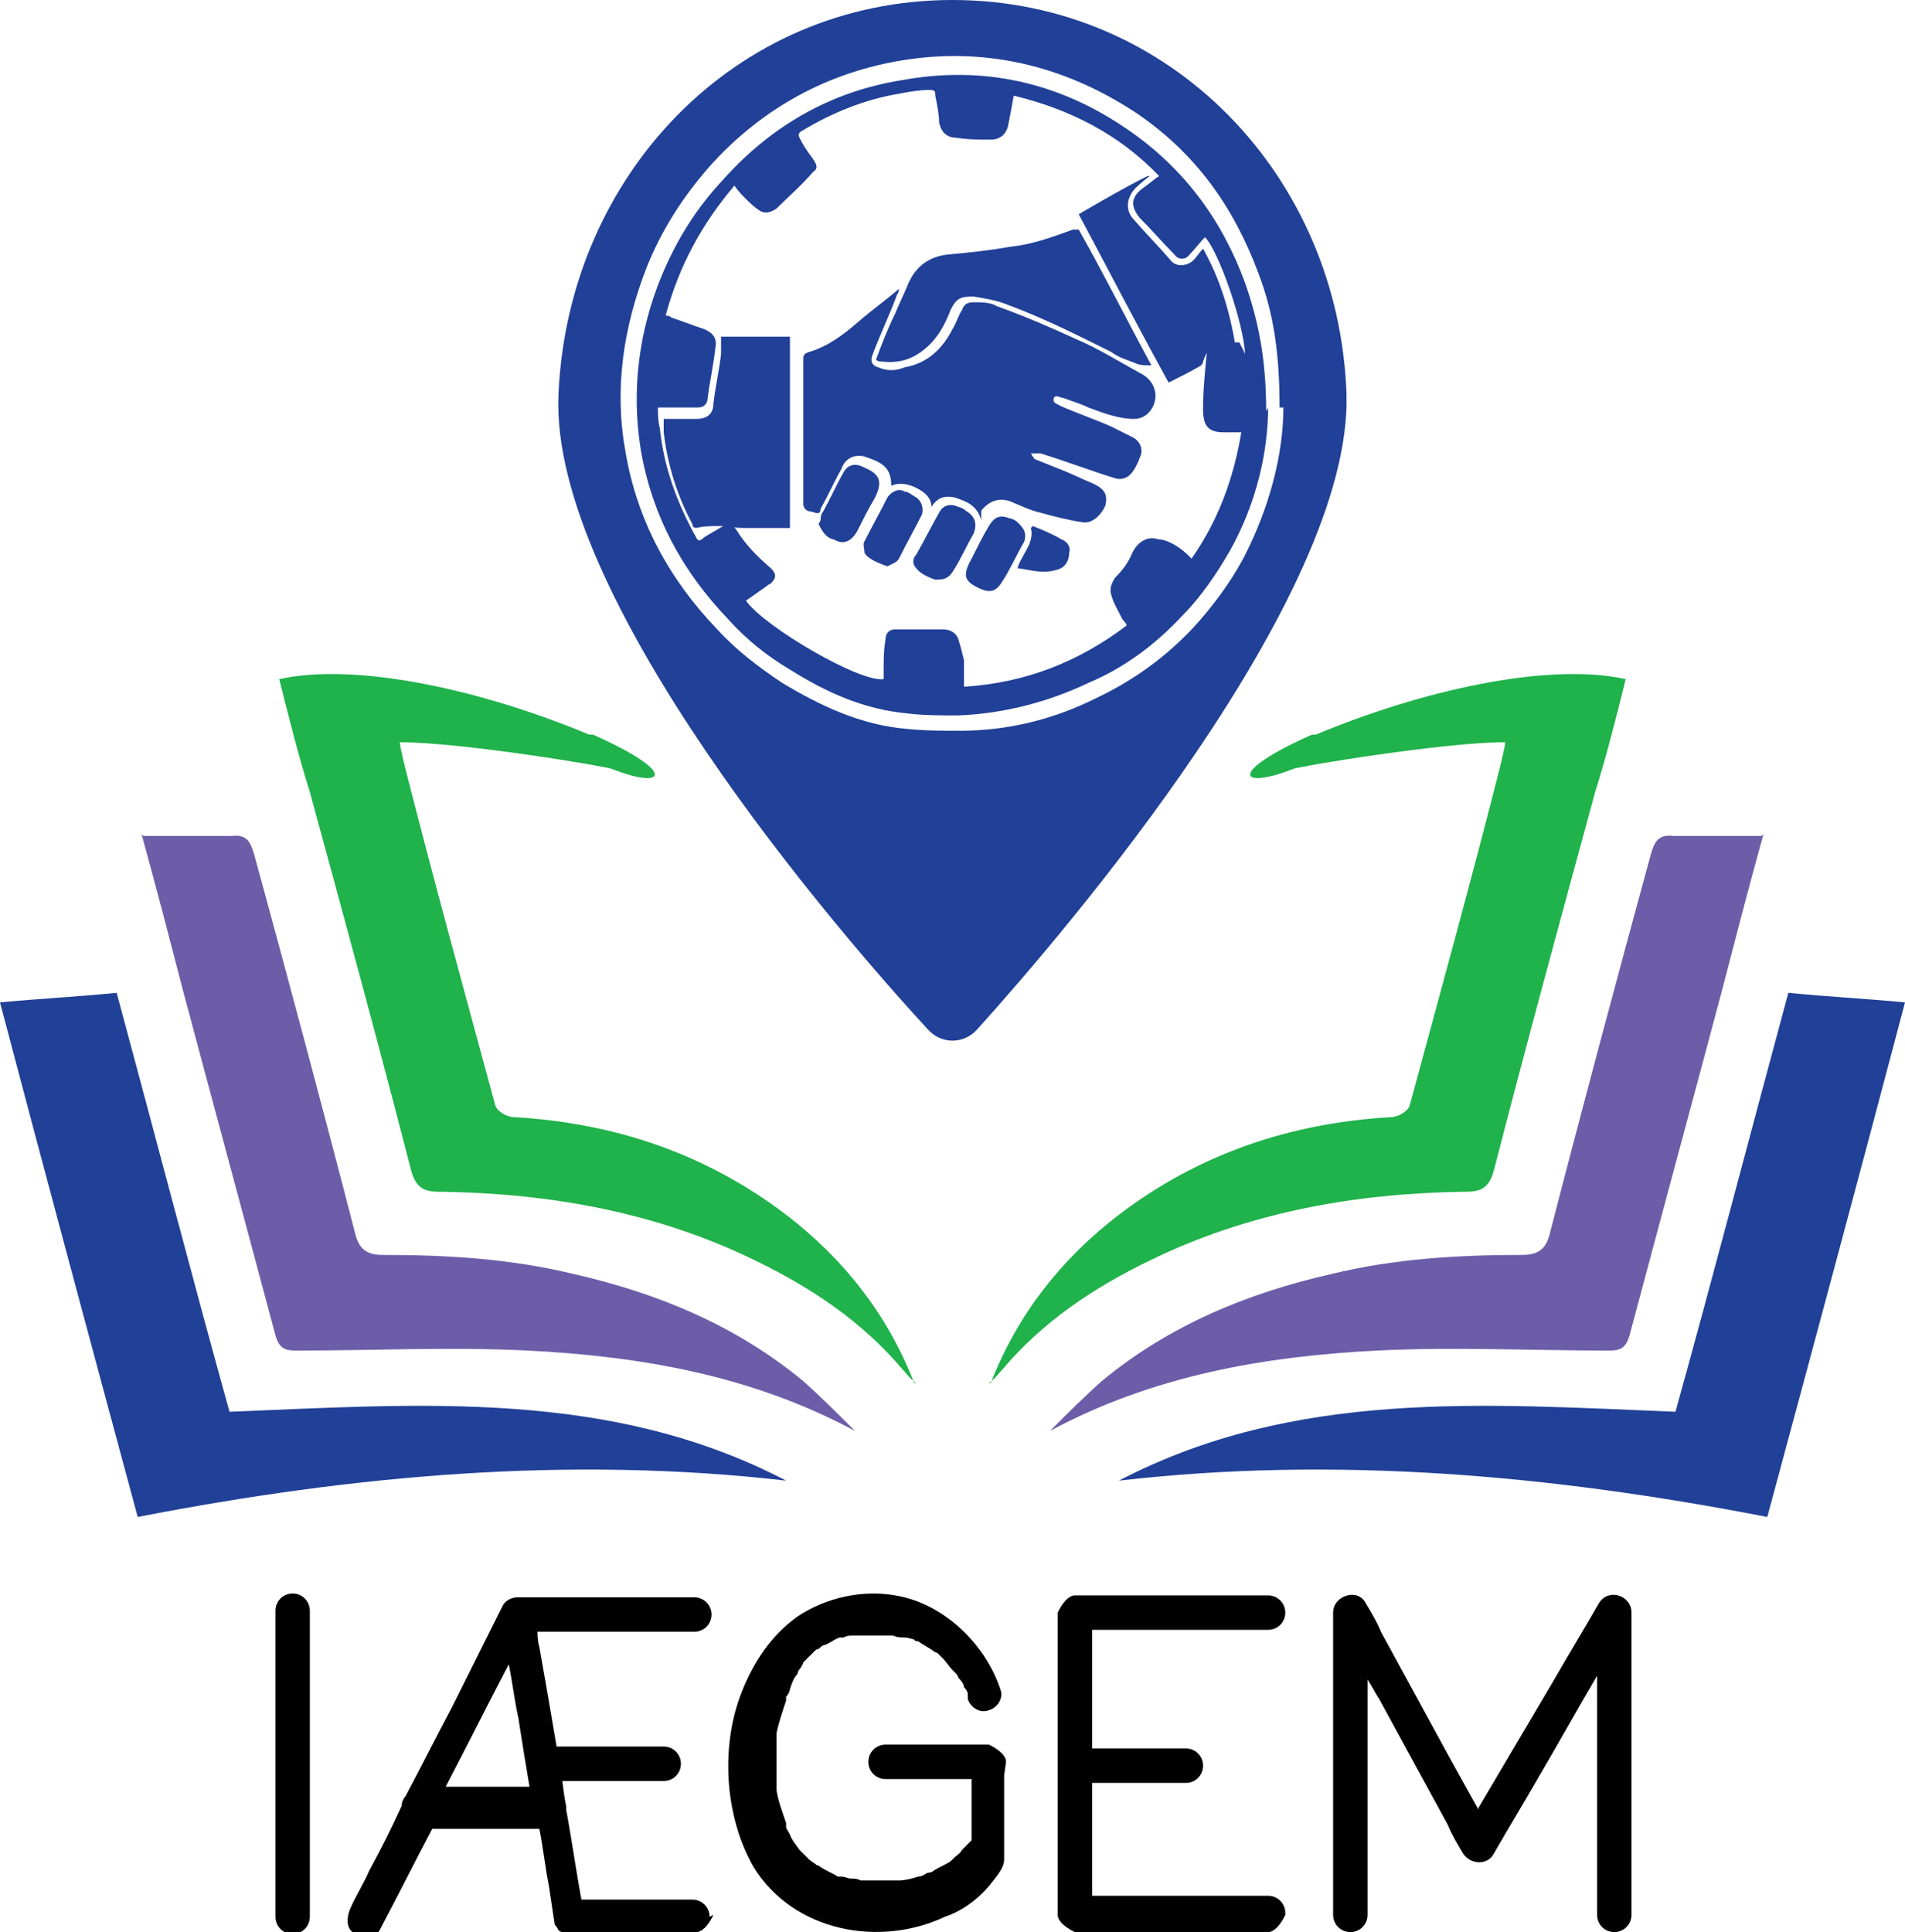 <?xml version="1.0" encoding="UTF-8"?>
<svg id="Layer_2" data-name="Layer 2" xmlns="http://www.w3.org/2000/svg" viewBox="0 0 9.96 10.1">
  <defs>
    <style>
      .cls-1 {
        fill: #6c5da9;
      }

      .cls-1, .cls-2, .cls-3, .cls-4, .cls-5 {
        stroke-width: 0px;
      }

      .cls-2, .cls-3 {
        fill: #214097;
      }

      .cls-3 {
        fill-rule: evenodd;
      }

      .cls-4 {
        fill: #010101;
      }

      .cls-5 {
        fill: #20b24b;
      }
    </style>
  </defs>
  <g id="Layer_1-2" data-name="Layer 1">
    <g>
      <g>
        <g>
          <g>
            <path class="cls-2" d="M6.63,2.13c0,.23-.06.5-.2.75-.07.12-.15.24-.25.34-.14.15-.3.27-.49.35-.21.1-.44.16-.68.17-.09,0-.18,0-.26-.01-.23-.02-.43-.11-.62-.23-.12-.07-.23-.16-.32-.26-.24-.25-.4-.54-.46-.89-.05-.31-.01-.62.11-.91.08-.19.18-.35.32-.5.25-.28.56-.46.93-.52.43-.08.83.01,1.19.26.29.2.49.47.61.8.07.2.11.4.11.67ZM6.51,1.85c-.01-.17-.14-.54-.21-.61-.03.03-.05.06-.08.09-.02.03-.06.03-.08,0-.06-.06-.12-.13-.18-.19-.05-.06-.05-.11.02-.16.03-.02.05-.04.08-.06-.21-.22-.47-.35-.76-.42-.01.06-.02.11-.03.16-.01.04-.04.07-.09.07-.06,0-.12,0-.18-.01-.05,0-.08-.03-.09-.08,0-.04-.01-.09-.02-.14,0-.02,0-.03-.03-.03-.05,0-.11.01-.16.02-.18.03-.35.1-.5.19-.02.01-.03.02-.02.04.02.04.04.07.07.11.02.03.03.05,0,.07-.06.07-.13.13-.19.19-.03.02-.06.03-.09.01-.03-.02-.05-.04-.07-.06-.02-.02-.04-.04-.06-.07-.17.2-.29.42-.36.68.01,0,.02,0,.03.01.06.02.11.04.17.06.05.02.07.05.06.1-.01.09-.03.18-.04.26,0,.03-.02.05-.05.05-.03,0-.05,0-.08,0-.04,0-.09,0-.13,0,0,.04,0,.07.01.11.02.2.09.39.19.57.01.02.02.02.04,0,.03-.02.07-.04.1-.06.03-.02.05-.01.07.02.05.08.11.14.18.2.03.03.03.05,0,.08,0,0-.02.01-.03.02-.03.02-.07.05-.1.07.1.14.6.43.72.41,0-.01,0-.02,0-.04,0-.06,0-.11.01-.17,0-.03.02-.05.05-.05.08,0,.17,0,.25,0,.04,0,.07.02.08.05.01.03.02.07.03.11,0,.05,0,.09,0,.14.32-.02.6-.13.85-.32,0-.01-.01-.02-.02-.03-.02-.04-.05-.09-.06-.13-.01-.03,0-.06.02-.09.04-.04.07-.08.09-.13.03-.06.08-.09.14-.07.03,0,.07.02.1.04.03.02.05.04.07.06.14-.2.22-.42.26-.66-.03,0-.06,0-.09,0-.08,0-.11-.03-.11-.12,0-.1.01-.2.02-.3,0-.04.02-.05.06-.05.04,0,.07,0,.11,0Z"/>
            <g>
              <path class="cls-2" d="M5.13,2.72c-.02-.08-.08-.1-.14-.12-.05-.01-.09,0-.12.05,0-.05-.04-.08-.08-.1-.04-.02-.09-.03-.13-.01,0-.09-.04-.12-.13-.15-.05-.02-.11,0-.13.06-.04.07-.07.14-.11.21,0,.01,0,.03-.03.02-.02-.01-.05,0-.06-.04,0,0,0-.02,0-.02,0-.25,0-.49,0-.74,0-.02,0-.03.03-.04.1-.03.18-.09.26-.16.07-.06.14-.11.21-.17,0,0,0,0,0,0,0,0,0,.02-.01.03-.04.11-.09.21-.13.32-.01.03,0,.05.03.06.05.02.09.02.14,0,.12-.02.2-.1.25-.2.02-.03.03-.07.05-.1.01-.03.03-.04.06-.04.04,0,.09,0,.12.02.14.05.28.11.41.17.12.05.23.12.34.18.04.02.07.05.08.1.01.07-.04.14-.11.14-.08,0-.16-.03-.24-.06-.04-.02-.08-.03-.13-.05-.02,0-.04-.02-.05,0-.01.03.02.03.03.04.09.04.18.07.27.11.04.02.08.04.12.06.03.02.05.06.03.1-.01.03-.03.07-.05.09-.02.02-.05.03-.08.02-.13-.04-.26-.09-.39-.13,0,0-.02,0-.02,0-.01,0-.02,0-.03,0,0,0,.01.02.02.03.05.02.1.04.15.06.05.02.11.05.16.07.06.03.07.06.06.11-.02.05-.07.1-.12.09-.07-.01-.15-.03-.22-.05-.05-.01-.11-.04-.16-.06-.06-.02-.11,0-.15.05Z"/>
              <path class="cls-2" d="M3.47,2.19c.06,0,.12,0,.17,0,.06,0,.09-.03.09-.08.01-.09.03-.17.04-.26,0-.03,0-.06,0-.09.12,0,.24,0,.36,0v1s-.02,0-.03,0c-.07,0-.14,0-.21,0-.02,0-.05,0-.07-.01-.02,0-.04,0-.06,0-.04,0-.08,0-.12.01,0,0-.02,0-.02-.02-.08-.15-.13-.31-.15-.48,0-.02,0-.05,0-.08Z"/>
            </g>
            <g>
              <path class="cls-2" d="M5.64,1.2c.13.23.25.47.38.71-.03,0-.06,0-.08-.01-.05-.02-.09-.03-.13-.06-.18-.09-.36-.18-.55-.25-.05-.02-.11-.03-.17-.04-.07,0-.09.01-.12.07-.03.08-.07.15-.13.2-.07.06-.14.08-.23.07-.01,0-.02,0-.03-.01.03-.08.06-.16.1-.24.02-.05.05-.11.07-.16.04-.09.11-.14.21-.15.11-.01.21-.02.32-.04.11-.01.22-.05.33-.09,0,0,.02,0,.03,0Z"/>
              <path class="cls-2" d="M6.01.92s-.05.04-.07.06c-.05.05-.06.12-.01.17.06.07.13.14.19.21.03.04.09.03.12,0,.02-.02.03-.04.05-.06.09.16.14.33.17.51-.02,0-.05,0-.07,0-.06,0-.08.02-.1.08,0,0,0,.01-.01.02-.05.03-.11.06-.17.09-.16-.29-.31-.58-.47-.88.12-.07.24-.14.36-.2h0Z"/>
              <path class="cls-2" d="M4.64,2.96s-.1-.03-.12-.07c0-.02-.01-.05,0-.06.04-.08.08-.15.12-.23.02-.03.06-.05.09-.03.02,0,.04.02.06.03.03.02.04.06.03.09-.04.08-.08.15-.12.23-.01.02-.04.03-.06.04Z"/>
              <path class="cls-2" d="M4.89,3.03s-.07-.02-.1-.06c-.02-.02-.02-.05,0-.07.04-.07.08-.15.12-.22.02-.04.06-.05.1-.03.01,0,.03.01.04.02.05.03.06.07.04.12-.04.07-.07.14-.11.2-.02.03-.04.04-.08.04Z"/>
              <path class="cls-2" d="M5.36,2.8s0,.03-.01.04c-.04.07-.07.14-.11.2-.03.05-.06.06-.11.04-.09-.04-.1-.07-.05-.16.03-.06.06-.12.09-.17.03-.05.06-.06.11-.04.01,0,.03.01.04.02.02.02.04.04.04.07Z"/>
              <path class="cls-2" d="M4.29,2.72s0-.03.01-.04c.04-.07.07-.14.11-.21.02-.04.06-.05.1-.03.07.03.12.06.06.17-.03.05-.06.11-.09.17-.03.05-.07.07-.12.04-.01,0-.03-.01-.04-.02-.02-.02-.03-.04-.04-.06h0Z"/>
              <path class="cls-2" d="M5.4,2.75c.05.02.1.04.15.07.03.01.05.04.04.07,0,.04-.02.08-.07.09-.07.02-.13,0-.2-.01.02-.07.09-.13.07-.21,0,0,0,0,0,0Z"/>
            </g>
          </g>
          <path class="cls-3" d="M7.04,2.06c-.04-1.14-.92-2.06-2.06-2.06s-2.01.92-2.06,2.06c-.05,1.06,1.46,2.81,1.93,3.32.07.08.19.08.26,0,.46-.51,1.96-2.26,1.93-3.32ZM6.71,2.13c0,.24-.07.52-.21.79-.07.13-.16.25-.26.36-.15.16-.32.28-.51.37-.22.11-.46.17-.71.17-.09,0-.19,0-.28-.01-.24-.02-.45-.12-.65-.24-.12-.08-.24-.17-.34-.28-.25-.26-.42-.57-.48-.93-.06-.33-.01-.65.11-.96.08-.2.19-.37.33-.53.26-.29.59-.48.98-.55.45-.08.87.02,1.25.27.31.21.51.49.64.84.08.21.11.42.11.7Z"/>
        </g>
        <g>
          <g>
            <path class="cls-5" d="M5.18,7.23c.14-.36.37-.65.67-.88.42-.32.9-.48,1.42-.51.04,0,.09-.03.1-.06.16-.59.32-1.17.47-1.76,0,0,.03-.12.03-.14-.33,0-1.1.13-1.11.14-.28.11-.35.02.1-.18,0,0,.01,0,.02,0,.55-.23,1.21-.38,1.62-.29-.05.2-.1.4-.16.59-.18.66-.36,1.32-.53,1.98-.03.11-.09.11-.17.11-.57.01-1.12.11-1.63.36-.29.14-.56.32-.77.57-.02.02-.04.05-.07.07Z"/>
            <path class="cls-2" d="M9.24,7.93c-1.13-.22-2.26-.32-3.39-.19.92-.48,1.91-.4,2.91-.36.2-.72.39-1.45.59-2.19.2.02.4.03.61.05-.24.91-.48,1.8-.72,2.69Z"/>
            <path class="cls-1" d="M9.22,4.36c-.08.29-.15.56-.22.83-.16.6-.32,1.19-.48,1.79-.02.07-.05.08-.11.08-.4,0-.81-.02-1.21,0-.59.03-1.17.13-1.71.42.09-.09.18-.18.27-.26.35-.29.76-.46,1.2-.56.33-.08.66-.1,1-.1.08,0,.12-.03.14-.1.17-.66.35-1.33.53-1.99.02-.07.04-.11.12-.1.15,0,.3,0,.46,0Z"/>
          </g>
          <g>
            <path class="cls-5" d="M4.78,7.23c-.14-.36-.37-.65-.67-.88-.42-.32-.9-.48-1.42-.51-.04,0-.09-.03-.1-.06-.16-.59-.32-1.17-.47-1.76,0,0-.03-.12-.03-.14.33,0,1.1.13,1.11.14.28.11.35.02-.1-.18,0,0-.01,0-.02,0-.55-.23-1.21-.38-1.62-.29.05.2.1.4.16.59.18.66.36,1.32.53,1.98.03.11.09.11.17.11.57.01,1.12.11,1.63.36.29.14.56.32.77.57.02.02.04.05.07.07Z"/>
            <path class="cls-2" d="M.72,7.93c1.13-.22,2.26-.32,3.39-.19-.92-.48-1.91-.4-2.91-.36-.2-.72-.39-1.45-.59-2.19-.2.02-.4.03-.61.05.24.91.48,1.8.72,2.69Z"/>
            <path class="cls-1" d="M.74,4.36c.08.29.15.56.22.83.16.6.32,1.19.48,1.79.02.07.05.08.11.08.4,0,.81-.02,1.21,0,.59.03,1.17.13,1.71.42-.09-.09-.18-.18-.27-.26-.35-.29-.76-.46-1.2-.56-.33-.08-.66-.1-1-.1-.08,0-.12-.03-.14-.1-.17-.66-.35-1.33-.53-1.99-.02-.07-.04-.11-.12-.1-.15,0-.3,0-.46,0Z"/>
          </g>
        </g>
      </g>
      <g>
        <path class="cls-4" d="M1.62,8.42v.2c0,.29,0,.57,0,.86,0,.18,0,.36,0,.54,0,.05-.04.09-.09.09-.05,0-.09-.04-.09-.09v-.2c0-.29,0-.57,0-.86,0-.18,0-.36,0-.54,0-.05.04-.09.09-.09.05,0,.09.04.09.09Z"/>
        <path class="cls-4" d="M3.73,10.01s-.04.09-.09.09h-.66s0,0,0,0c0,0-.01,0-.02,0,0,0-.01,0-.02,0,0,0-.01,0-.02-.01,0,0,0,0,0,0,0,0-.01-.02-.02-.03,0,0,0,0,0,0,0,0,0,0,0,0-.01-.07-.02-.13-.03-.2-.02-.1-.03-.2-.05-.3h-.56c-.09.17-.18.35-.27.52-.02.05-.08.05-.13.03-.05-.02-.05-.08-.03-.13.03-.07.07-.13.1-.2.06-.11.12-.23.17-.34,0-.02.01-.04.02-.05.08-.15.16-.31.24-.46.09-.18.18-.36.27-.54.02-.03.05-.04.08-.04,0,0,0,0,.01,0h.91c.05,0,.09.04.09.09,0,.05-.04.09-.09.09h-.82s0,.05.01.08c.03.17.06.34.09.52h.56c.05,0,.09.04.09.09,0,.05-.04.09-.09.09h-.53s.01.09.02.13c0,0,0,.01,0,.02,0,0,0,0,0,0,0,0,0,0,0,0,.03.16.05.31.08.47h.58c.05,0,.09.04.09.09ZM2.77,9.35c-.02-.12-.04-.24-.06-.37-.02-.09-.03-.18-.05-.28-.11.21-.22.43-.33.64h.44Z"/>
        <path class="cls-4" d="M5.25,9.28v.4s0,.03,0,.04c0,.05-.05.1-.08.14-.06.07-.14.13-.23.16-.34.16-.79.08-1-.26-.08-.14-.12-.3-.13-.45-.01-.16.01-.32.07-.47.06-.15.15-.29.29-.39.15-.1.34-.14.51-.11.25.04.47.25.55.49.02.05-.02.1-.06.11-.05.02-.1-.02-.11-.06,0,0,0,0,0-.01,0,0,0,0,0-.01,0-.02-.01-.03-.02-.04,0-.02-.02-.04-.03-.05,0-.01-.01-.02-.02-.03,0,0,0,0-.01-.01-.02-.02-.03-.04-.05-.06-.01-.01-.02-.02-.03-.03,0,0-.01,0-.02-.01,0,0,0,0,0,0,0,0,0,0,0,0-.03-.02-.05-.03-.08-.05,0,0-.02,0-.02-.01,0,0,0,0,0,0-.01,0-.03-.01-.05-.01-.02,0-.04,0-.06-.01,0,0,0,0,0,0,0,0-.02,0-.03,0-.04,0-.07,0-.11,0,0,0,0,0-.01,0,0,0-.01,0-.02,0-.01,0-.03,0-.04,0-.02,0-.03,0-.05.01,0,0-.01,0-.02,0,0,0,0,0,0,0,0,0,0,0,0,0-.03.01-.05.03-.08.04-.01,0-.02.01-.03.02,0,0,0,0,0,0,0,0-.01,0-.02.01-.02.02-.04.04-.06.06,0,0,0,.01-.01.02,0,0,0,0,0,0,0,.01-.02.02-.02.04-.02.02-.03.05-.04.08,0,.01-.01.03-.02.04,0,0,0,0,0,0,0,0,0,.01,0,.02-.02.06-.04.12-.05.17,0,0,0,.02,0,.02,0,0,0,0,0,0,0,0,0,0,0,0,0,.02,0,.03,0,.05,0,.03,0,.06,0,.09,0,.03,0,.06,0,.09,0,.01,0,.02,0,.03,0,0,0,0,0,0,0,0,0,0,0,0,0,0,0,0,0,0,0,0,0,0,0,0,0,0,0,0,0,0,0,0,0,.01,0,.02.01.06.03.11.05.17,0,0,.01.03,0,0,0,0,0,.01,0,.02,0,.01.01.02.02.04.01.03.03.05.05.08,0,0,0,0,0,0t0,0s.01.01.02.02c.01.01.02.02.03.03.01.01.03.02.04.03,0,0,0,0,0,0,0,0,.01,0,.02.01.03.02.06.03.09.05,0,0,0,0,0,0,0,0,0,0,0,0,0,0,.01,0,.02,0,.02,0,.03.01.05.01.02,0,.03,0,.05.01,0,0,.02,0,.02,0,0,0,0,0,0,0,.03,0,.07,0,.1,0,.02,0,.03,0,.05,0,0,0,.02,0,.02,0,0,0,0,0,.01,0,.03,0,.07-.01.1-.02.02,0,.03-.01.05-.02,0,0,0,0,0,0,0,0,0,0,0,0,0,0,.02,0,.03-.01.03-.02.06-.03.09-.05,0,0,.01-.01.01-.01,0,0,0,0,.01-.01.01-.01.03-.02.04-.04.01-.01.03-.03.04-.04,0,0,0,0,.01-.01h0v-.32h-.45c-.05,0-.09-.04-.09-.09,0-.05.04-.09.09-.09h.54s.09.04.09.09ZM3.99,9.37s0,0,0,0c0,0,0,0,0,.01,0,0,0,0,0,0Z"/>
        <path class="cls-4" d="M6.72,10.01s-.04.09-.09.09h-1.01s-.09-.04-.09-.09v-1.58s.04-.09.09-.09h1.01c.05,0,.09.04.09.09,0,.05-.04.09-.09.09h-.92v.62h.49c.05,0,.09.04.09.09,0,.05-.04.09-.09.09h-.49v.59h.92c.05,0,.09.04.09.09Z"/>
        <path class="cls-4" d="M8.53,8.43v1.58c0,.05-.04.09-.09.09-.05,0-.09-.04-.09-.09v-1.25c-.1.17-.2.35-.3.52-.08.14-.16.27-.24.41-.03.06-.12.06-.16,0-.03-.05-.06-.1-.08-.15-.12-.22-.24-.44-.36-.66-.02-.03-.04-.07-.06-.1v1.23c0,.05-.04.09-.09.09-.05,0-.09-.04-.09-.09v-1.58c0-.09.13-.13.17-.05.03.05.06.1.08.15.12.22.24.44.36.66.05.09.1.18.15.27,0,0,0,0,0-.01.13-.22.26-.44.39-.66.08-.14.16-.27.24-.41.05-.08.17-.04.17.05Z"/>
      </g>
    </g>
  </g>
</svg>
